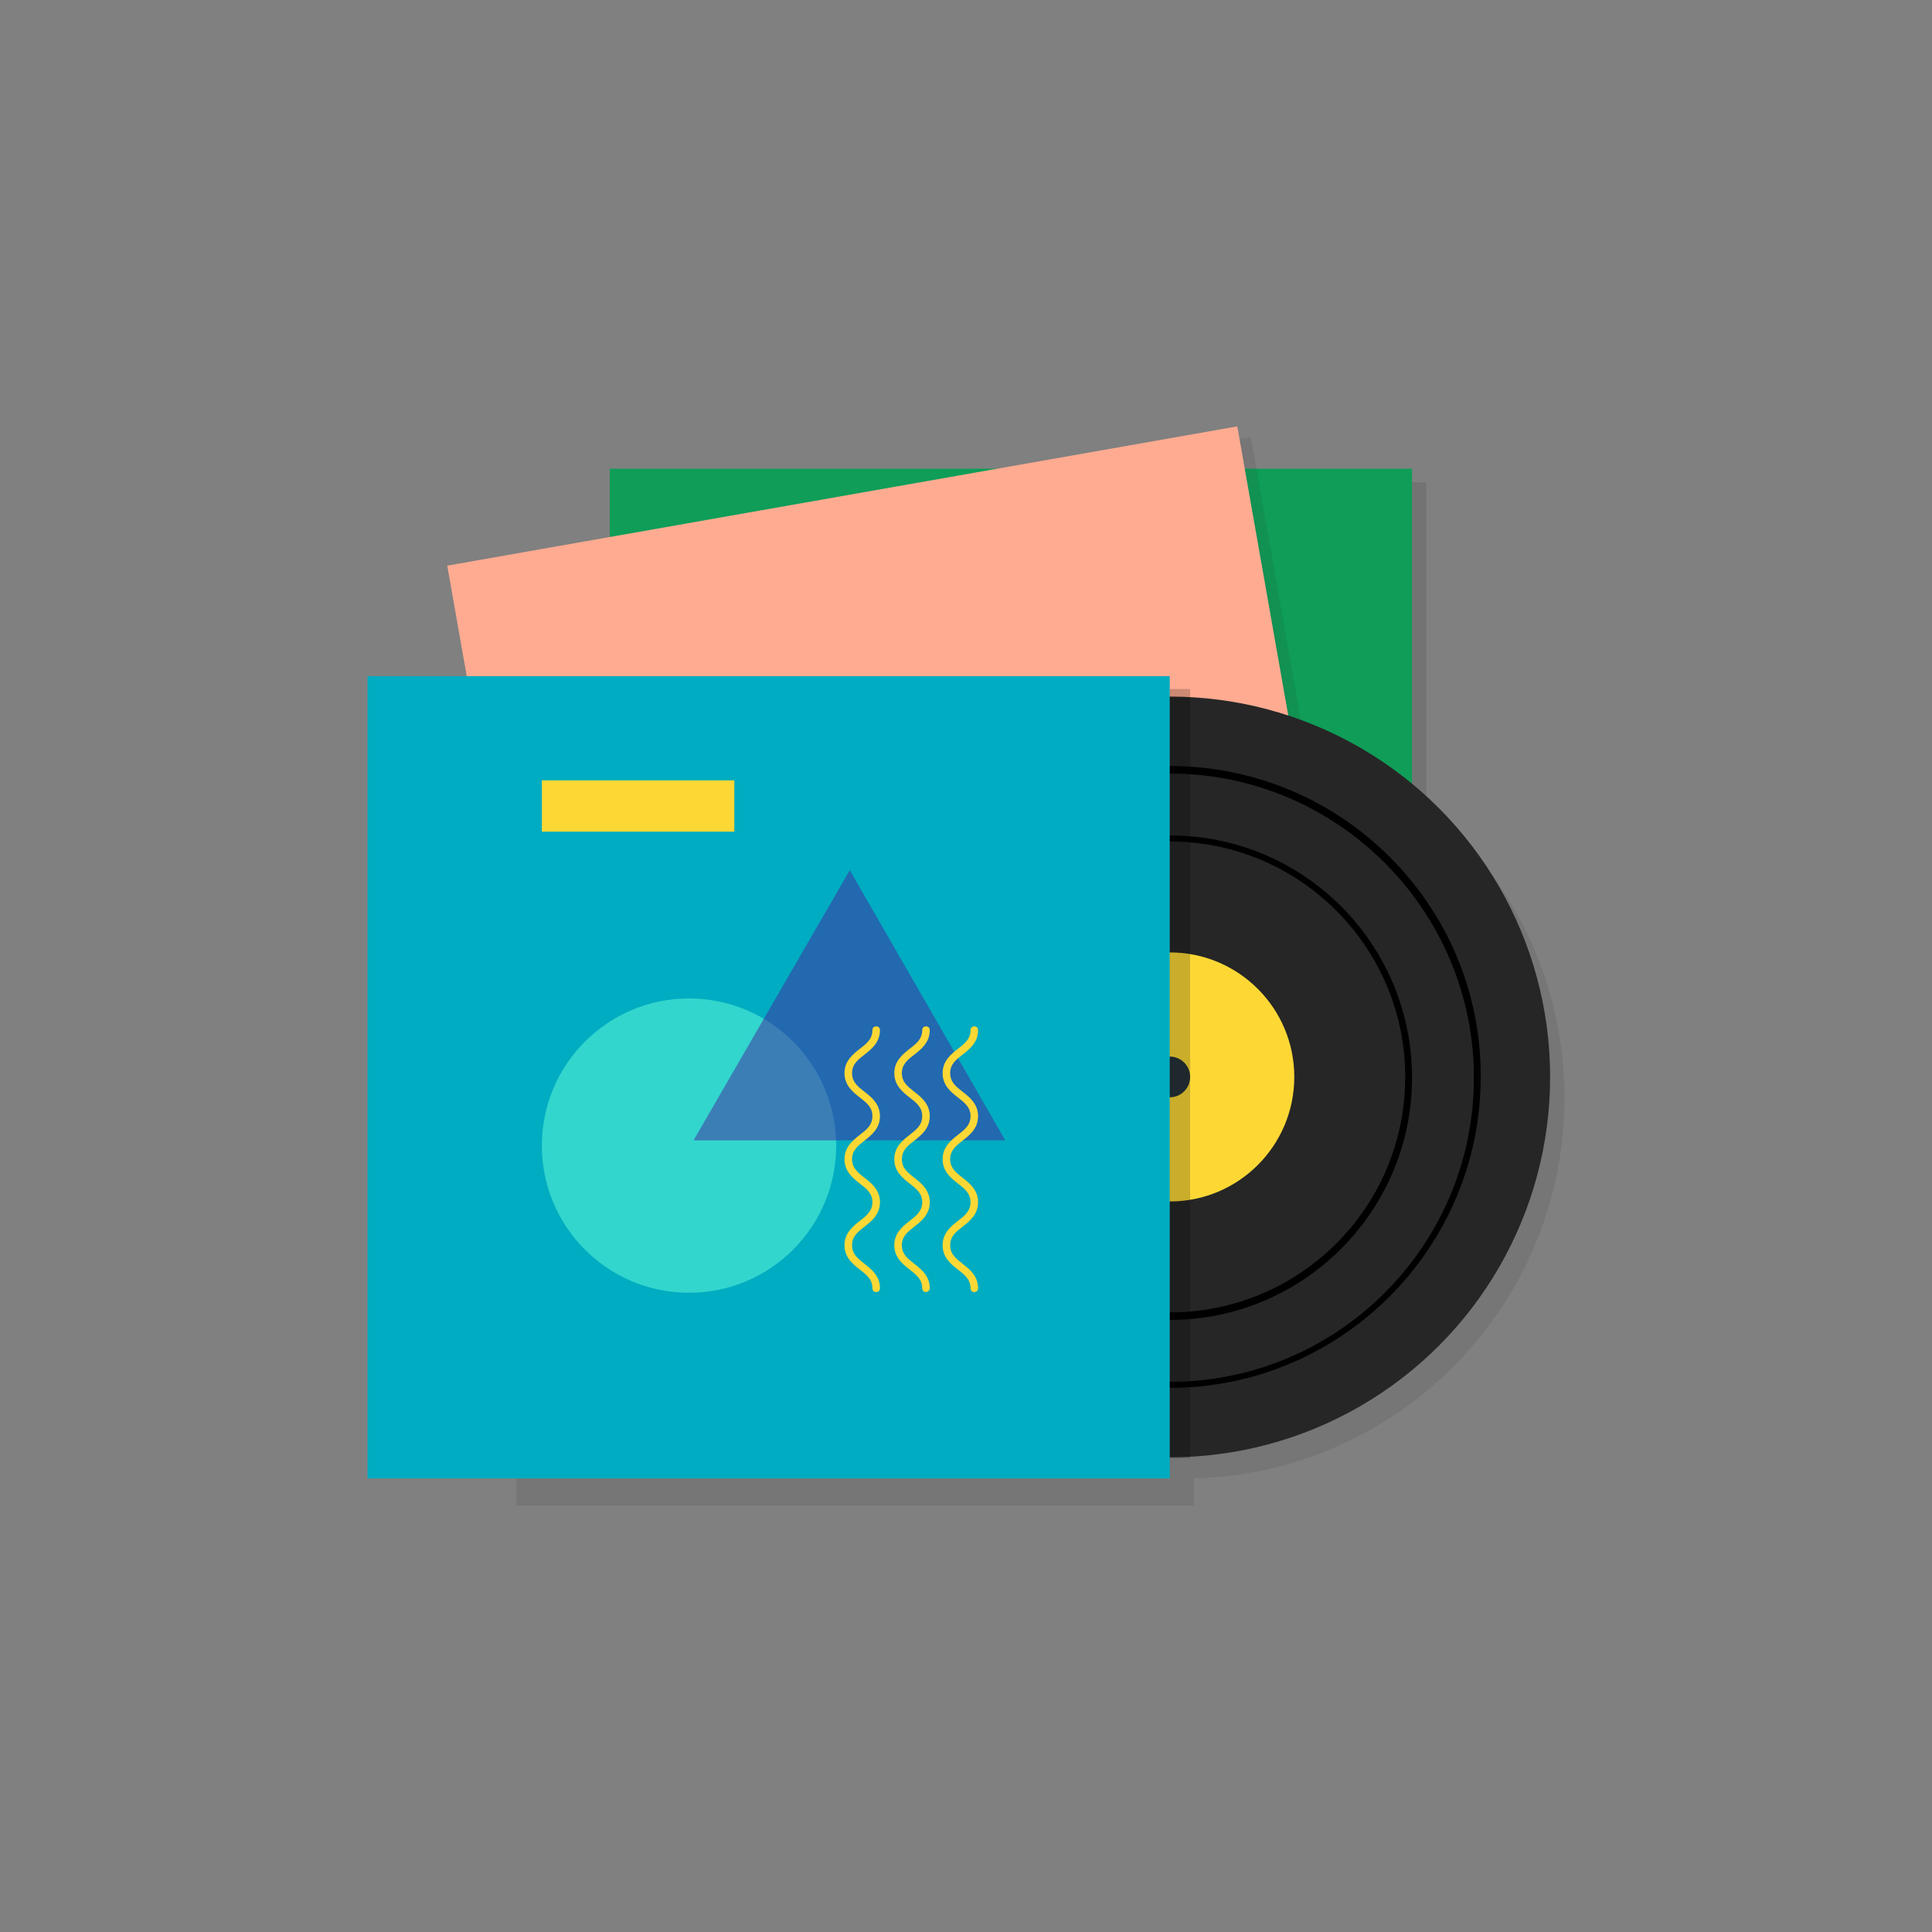<svg xmlns="http://www.w3.org/2000/svg" viewBox="0 0 256 256"><rect x="0" y="0" width="256" height="256" fill="#808080" stroke="none"/><path opacity=".1" fill="#212121" enable-background="new" d="M207.3 145.5c0-27.4-21.9-49.7-49.1-50.4v-2.5h-89.8v106.9h89.8v-3.6c27.2-.7 49.1-23 49.1-50.4z"/><linearGradient id="music_1_" gradientUnits="userSpaceOnUse" x1="113.53" y1="137.477" x2="203.33" y2="137.477" gradientTransform="matrix(1 0 0 -1 -14.33 254.827)"><stop offset="0" stop-color="#fff"/><stop offset="1"/></linearGradient><path opacity=".1" fill="url(#music_1_)" enable-background="new" d="M99.2 63.9h89.8v106.9h-89.8z"/><path fill="#0F9D58" d="M80.8 62.1h106.3v106.3h-106.3z"/><path opacity=".1" fill="#212121" enable-background="new" d="M184.301 163.198l-88.435 15.589-18.558-105.275 88.435-15.589z"/><path fill="#FFAB91" d="M182.402 161.182l-104.684 18.454-18.454-104.684 104.684-18.454z"/><circle fill="#262626" cx="155" cy="142.7" r="50.4"/><circle fill="#FDD835" cx="155" cy="142.7" r="16.5"/><circle fill="#263238" cx="155" cy="142.7" r="2.7"/><path d="M155 101.5c-22.8 0-41.2 18.5-41.2 41.2 0 22.8 18.5 41.2 41.2 41.2s41.2-18.5 41.2-41.2c.1-22.7-18.4-41.2-41.2-41.2zm0 81.6c-22.3 0-40.3-18.1-40.3-40.3s18.1-40.3 40.3-40.3 40.3 18.1 40.3 40.3-18 40.3-40.3 40.3zM155 110.7c-17.7 0-32.1 14.4-32.1 32.1s14.4 32.1 32.1 32.1 32.1-14.4 32.1-32.1-14.3-32.1-32.1-32.1zm0 63.2c-17.2 0-31.2-14-31.2-31.2s14-31.2 31.2-31.2 31.2 14 31.2 31.2c0 17.3-14 31.2-31.2 31.2z"/><path fill="#00ACC1" d="M48.7 89.6h106.3v106.3h-106.3z"/><path fill="#FDD835" d="M71.8 103.4h25.5v6.8h-25.5z"/><circle opacity=".5" fill="#64FFDA" enable-background="new" cx="91.3" cy="151.8" r="19.5"/><path opacity=".5" fill="#4527A0" enable-background="new" d="M91.9 151.1l20.7-35.8 20.6 35.8z"/><g fill="#FDD835"><path d="M129.1 171.2c-.3 0-.5-.2-.5-.5 0-1.2-.8-1.8-1.7-2.5-.9-.7-2-1.6-2-3.2s1.1-2.5 2-3.2 1.7-1.3 1.7-2.5-.8-1.8-1.7-2.5c-.9-.7-2-1.6-2-3.2s1.1-2.5 2-3.2 1.7-1.3 1.7-2.5-.8-1.8-1.7-2.5c-.9-.7-2-1.6-2-3.2s1.1-2.5 2-3.2 1.7-1.3 1.7-2.5c0-.3.2-.5.5-.5s.5.2.5.5c0 1.6-1.1 2.5-2 3.2-.9.7-1.7 1.3-1.7 2.5s.8 1.8 1.7 2.5 2 1.6 2 3.2-1.1 2.5-2 3.2c-.9.7-1.7 1.3-1.7 2.5s.8 1.8 1.7 2.5 2 1.6 2 3.2-1.1 2.5-2 3.2c-.9.7-1.7 1.3-1.7 2.5s.8 1.8 1.7 2.5 2 1.6 2 3.2c0 .3-.2.5-.5.5zM116.1 171.2c-.3 0-.5-.2-.5-.5 0-1.2-.8-1.8-1.7-2.5-.9-.7-2-1.6-2-3.2s1.1-2.5 2-3.2 1.7-1.3 1.7-2.5-.8-1.8-1.7-2.5c-.9-.7-2-1.6-2-3.2s1.1-2.5 2-3.2 1.7-1.3 1.7-2.5-.8-1.8-1.7-2.5c-.9-.7-2-1.6-2-3.2s1.1-2.5 2-3.2 1.7-1.3 1.7-2.5c0-.3.2-.5.5-.5s.5.2.5.5c0 1.6-1.1 2.5-2 3.2s-1.7 1.3-1.7 2.5.8 1.8 1.7 2.5c.9.7 2 1.6 2 3.2s-1.1 2.5-2 3.2-1.7 1.3-1.7 2.5.8 1.8 1.7 2.5c.9.7 2 1.6 2 3.2s-1.1 2.5-2 3.2-1.7 1.3-1.7 2.5.8 1.8 1.7 2.5c.9.7 2 1.6 2 3.2 0 .3-.2.5-.5.5zM122.7 171.2c-.3 0-.5-.2-.5-.5 0-1.2-.8-1.8-1.7-2.5-.9-.7-2-1.6-2-3.2s1.1-2.5 2-3.2 1.7-1.3 1.7-2.5-.8-1.8-1.7-2.5c-.9-.7-2-1.6-2-3.2s1.1-2.5 2-3.2 1.7-1.3 1.7-2.5-.8-1.8-1.7-2.5c-.9-.7-2-1.6-2-3.2s1.1-2.5 2-3.2 1.7-1.3 1.7-2.5c0-.3.2-.5.5-.5s.5.2.5.5c0 1.6-1.1 2.5-2 3.2s-1.7 1.3-1.7 2.5.8 1.8 1.7 2.5c.9.7 2 1.6 2 3.2s-1.1 2.5-2 3.2-1.7 1.3-1.7 2.5.8 1.8 1.7 2.5c.9.7 2 1.6 2 3.2s-1.1 2.5-2 3.2-1.7 1.3-1.7 2.5.8 1.8 1.7 2.5c.9.7 2 1.6 2 3.2 0 .3-.3.5-.5.5z"/></g><linearGradient id="music_2_" gradientUnits="userSpaceOnUse" x1="181.157" y1="113.75" x2="159.16" y2="113.75" gradientTransform="matrix(1 0 0 -1 0 256)"><stop offset="0" stop-color="#fff"/><stop offset="1"/></linearGradient><path opacity=".2" fill="url(#music_2_)" enable-background="new" d="M155 91.3h2.7v101.9h-2.7z"/><path fill="none" d="M0 0h256v256h-256z"/></svg>